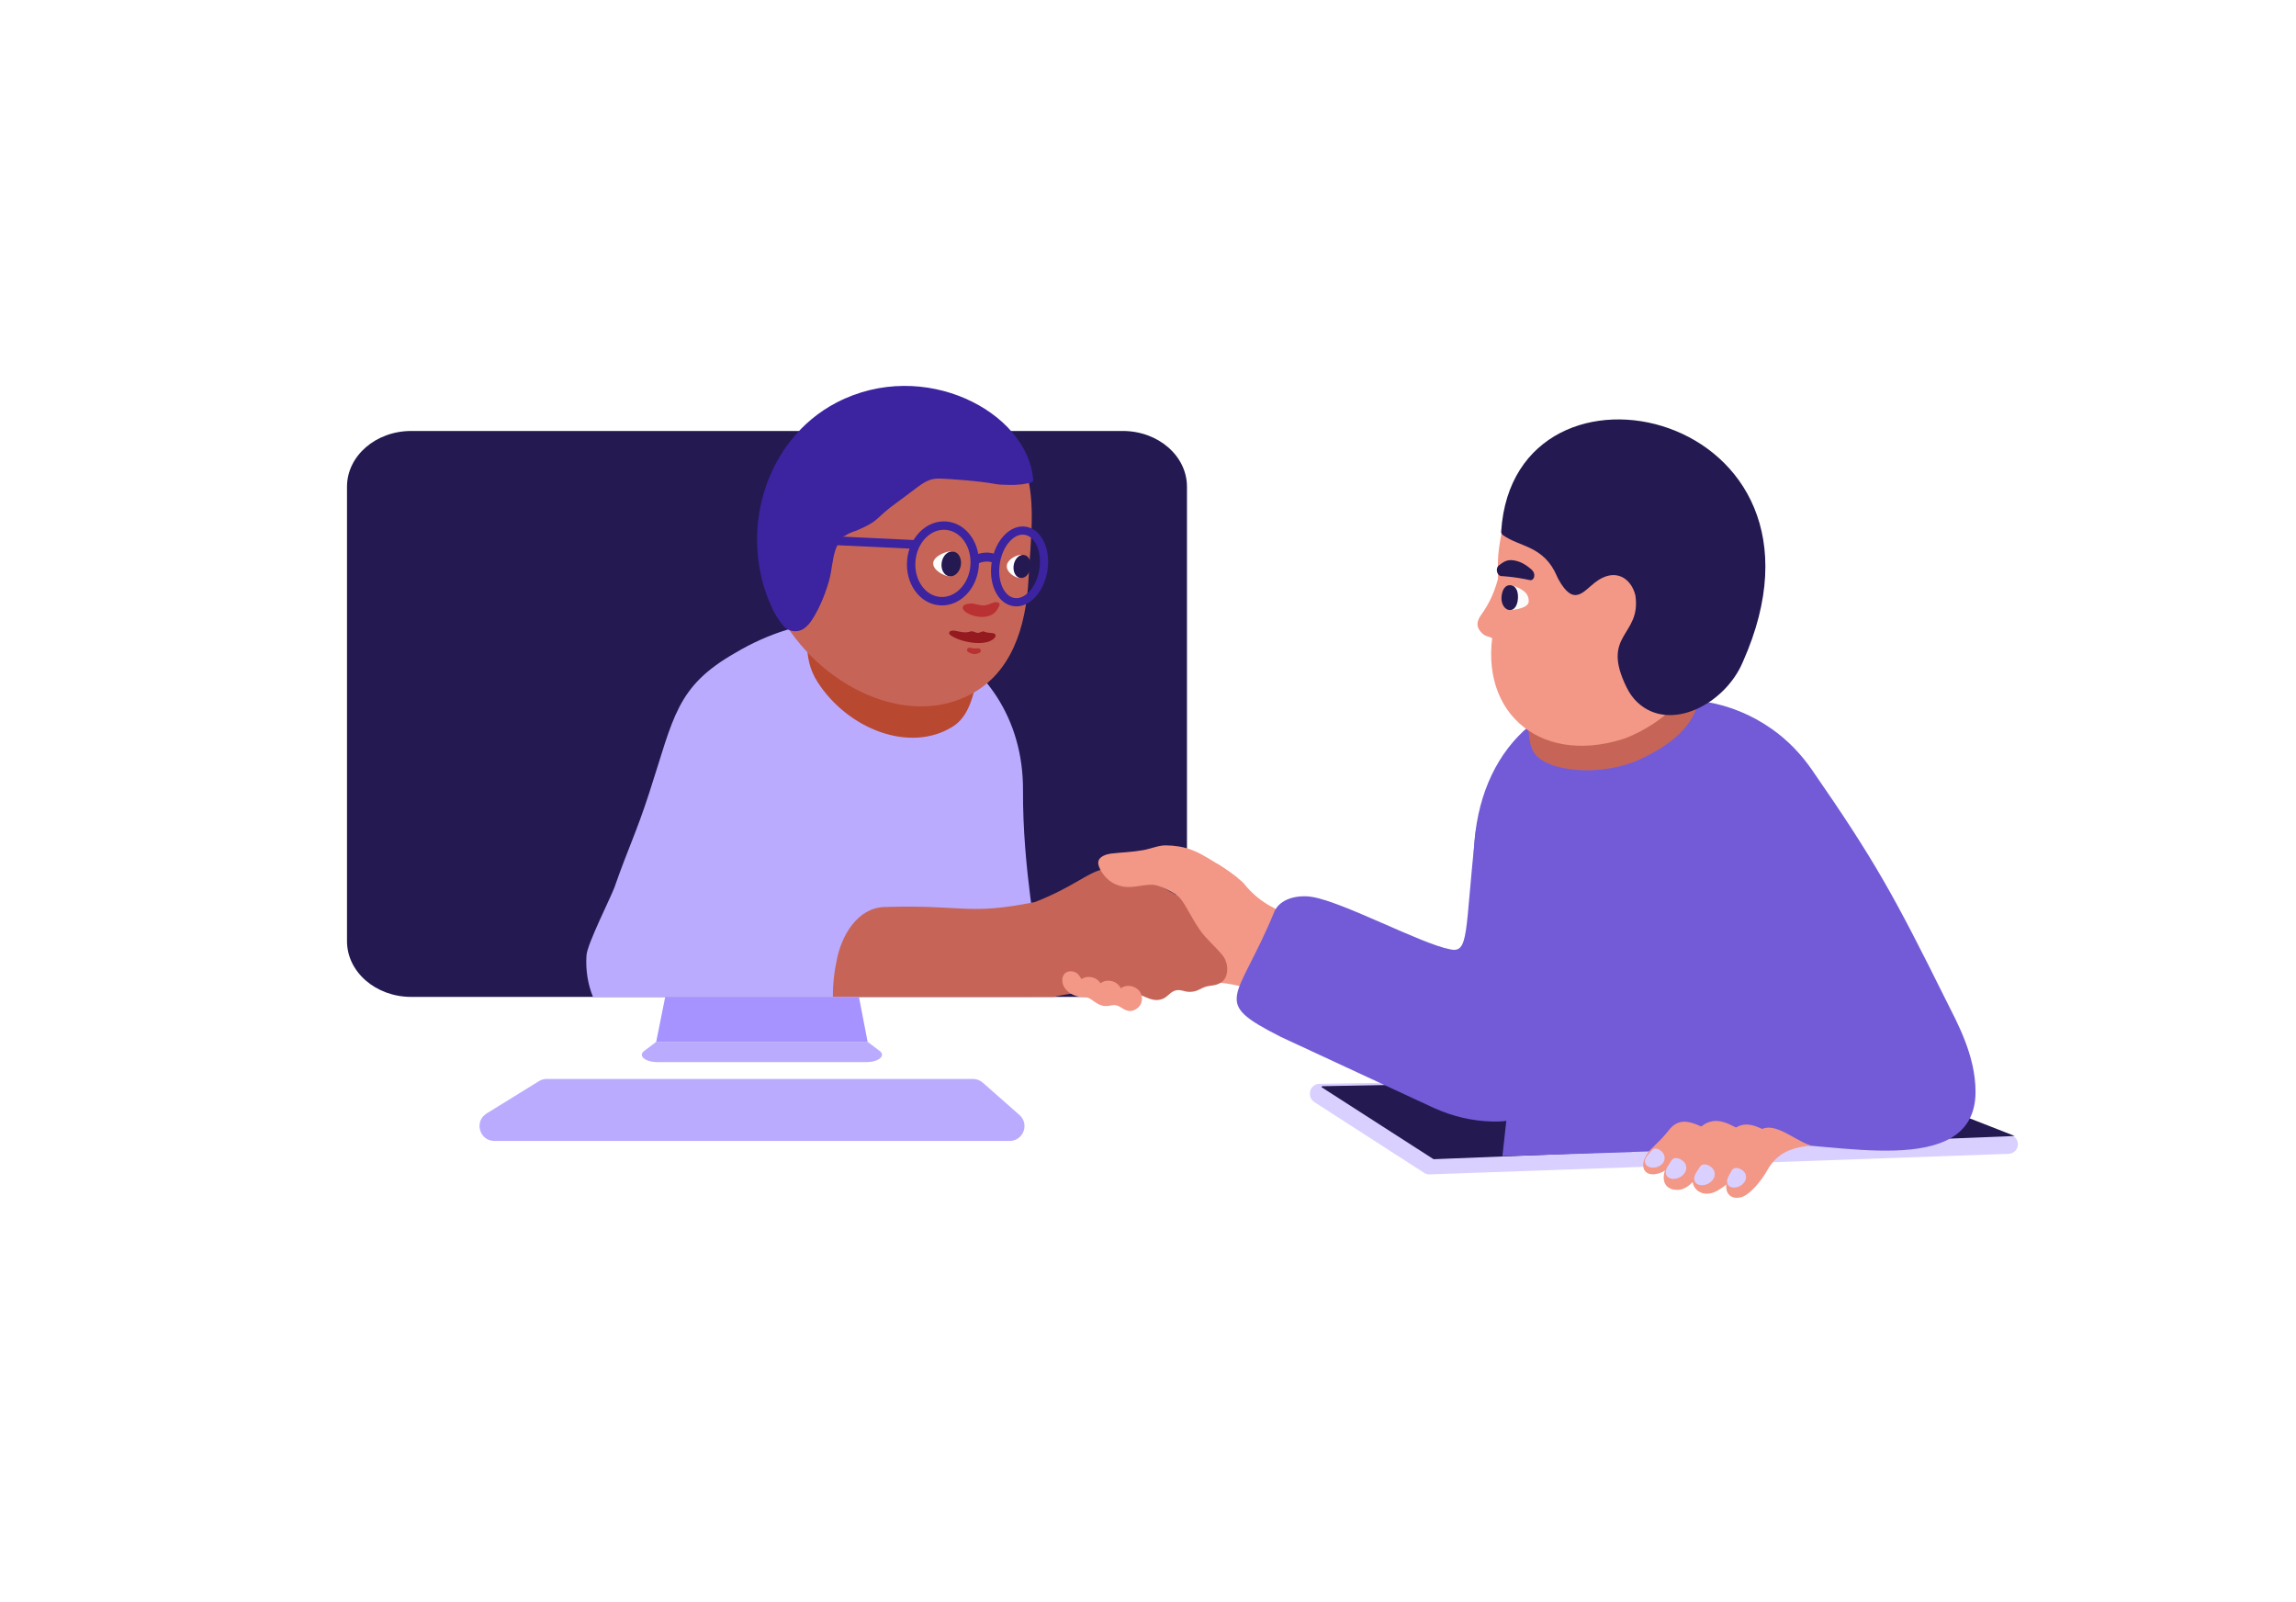 <svg width="430" height="300" viewBox="0 0 430 300" fill="none" xmlns="http://www.w3.org/2000/svg">
<rect x="0" y="0" width="430" height="300" fill="#333333" stroke="none"/>
<g clip-path="url(#clip0_1_2)">
<rect width="430" height="300" fill="white"/>
<path d="M210.267 186.665C216.911 186.665 222.297 181.993 222.297 176.228V91.135C222.297 85.371 216.911 80.698 210.267 80.698H77.018C70.374 80.698 64.988 85.371 64.988 91.135V176.228C64.988 181.993 70.374 186.665 77.018 186.665H210.267Z" fill="#241950"/>
<path d="M137.761 122.214C162.792 107.371 191.732 121.236 191.589 147.971C191.513 162.747 194.429 176.443 194.261 178.231C193.864 182.413 193.28 184.986 192.639 186.666H111.058C110.098 184.33 109.652 181.68 109.838 178.868C109.978 176.768 114.333 168.149 115.063 166.192C117.727 158.585 119.095 156.122 121.572 148.52C126.224 134.233 126.592 128.573 137.761 122.214Z" fill="#BBABFF"/>
<path d="M153.079 127.654C158.714 136.488 170.369 141.093 178.41 136.067C181.576 134.089 182.235 130.205 183.26 126.263C184.839 120.182 185.32 113.304 181.901 107.944C176.266 99.11 171.412 95.34 163.366 100.362C155.325 105.384 147.444 118.82 153.079 127.654Z" fill="#B94831"/>
<path d="M145.266 113.511C151.745 127.254 168.997 136.94 181.948 129.923C189.225 125.98 192.163 117.871 192.644 108.189C192.994 101.168 193.999 94.391 192.163 88.1C187.908 73.517 169.93 68.904 156.98 75.925C144.029 82.942 138.786 99.772 145.266 113.519V113.511Z" fill="#C66557"/>
<path d="M186.245 118.659C185.835 118.419 185.143 118.617 184.295 118.259C183.97 118.119 183.531 118.507 183.142 118.503C182.674 118.499 182.214 118.077 181.745 118.246C180.314 118.76 179.018 117.862 178.106 118.124C177.727 118.233 177.638 118.638 177.933 118.87C179.85 120.367 185.185 121.244 186.405 119.241C186.528 119.043 186.464 118.79 186.241 118.659H186.245Z" fill="#941A1F"/>
<path d="M183.117 121.404C182.999 121.438 182.889 121.484 182.775 121.522C182.724 121.539 182.674 121.556 182.623 121.565C182.598 121.569 182.568 121.577 182.543 121.582C182.492 121.59 182.686 121.565 182.606 121.573C182.589 121.573 182.577 121.573 182.564 121.573C182.505 121.573 182.446 121.573 182.387 121.569C182.437 121.577 182.551 121.569 182.387 121.569C182.349 121.56 182.311 121.552 182.273 121.539C182.23 121.527 182.188 121.514 182.146 121.497C182.125 121.489 182.1 121.48 182.079 121.472C182.045 121.459 181.99 121.413 182.091 121.476C181.99 121.413 181.872 121.375 181.766 121.32L181.42 122.134C182.019 122.273 182.623 122.336 183.235 122.281L183.011 121.451C182.805 121.56 182.724 121.864 182.851 122.062C182.986 122.273 183.239 122.341 183.463 122.223C183.628 122.134 183.729 121.898 183.67 121.721C183.611 121.539 183.438 121.375 183.239 121.392C182.923 121.421 182.606 121.421 182.294 121.392C182.256 121.392 182.218 121.383 182.18 121.379C182.062 121.362 182.247 121.392 182.155 121.379C182.079 121.366 182.007 121.354 181.931 121.341C181.842 121.324 181.753 121.303 181.665 121.282C181.445 121.232 181.226 121.333 181.137 121.539C181.053 121.738 181.12 121.99 181.319 122.096C181.694 122.294 182.117 122.492 182.556 122.475C182.843 122.463 183.092 122.357 183.362 122.273C183.585 122.205 183.75 121.957 183.674 121.725C183.598 121.493 183.362 121.341 183.125 121.413L183.117 121.404Z" fill="#B93133"/>
<path d="M186.907 113.89C187.19 113.414 187.342 113.131 187.068 112.903C186.519 112.448 185.544 113.093 184.843 113.262C184.848 113.262 184.801 113.275 184.734 113.291C184.518 113.346 184.295 113.376 184.071 113.367H184.05C183.113 113.3 182.315 112.95 181.838 113C181.243 113.064 180.322 113.119 180.297 113.806C180.255 115.041 185.392 116.914 186.903 113.89H186.907Z" fill="#B93133"/>
<path d="M176.427 113.359C176.253 113.359 176.08 113.35 175.907 113.338C174.088 113.177 172.459 112.195 171.323 110.567C170.217 108.986 169.706 106.974 169.888 104.904C170.069 102.833 170.922 100.94 172.29 99.578C173.695 98.174 175.468 97.49 177.288 97.651C179.107 97.811 180.736 98.793 181.872 100.421C182.978 102.002 183.489 104.018 183.307 106.085C183.125 108.155 182.273 110.048 180.905 111.41C179.635 112.68 178.06 113.363 176.427 113.363V113.359ZM176.773 99.198C175.557 99.198 174.371 99.717 173.4 100.687C172.294 101.792 171.602 103.339 171.454 105.039C171.306 106.742 171.716 108.383 172.611 109.665C173.476 110.904 174.696 111.651 176.042 111.769C177.389 111.887 178.719 111.364 179.791 110.297C180.897 109.192 181.589 107.645 181.737 105.945C181.884 104.242 181.475 102.601 180.58 101.319C179.715 100.08 178.495 99.333 177.148 99.215C177.022 99.203 176.899 99.198 176.773 99.198Z" fill="#3C23A0"/>
<path d="M190.36 113.54C190.154 113.54 189.947 113.523 189.736 113.489C188.284 113.253 187.076 112.22 186.329 110.584C185.633 109.049 185.422 107.143 185.734 105.211C186.046 103.28 186.853 101.539 188.001 100.303C189.229 98.983 190.702 98.389 192.154 98.625C193.606 98.861 194.814 99.894 195.561 101.53C196.257 103.065 196.468 104.971 196.156 106.903C195.844 108.834 195.037 110.576 193.889 111.811C192.838 112.941 191.606 113.54 190.36 113.54ZM191.542 100.109C190.728 100.109 189.883 100.539 189.132 101.349C188.186 102.365 187.524 103.824 187.258 105.456C186.992 107.092 187.161 108.686 187.735 109.947C188.262 111.102 189.06 111.824 189.989 111.971C190.918 112.123 191.905 111.693 192.766 110.761C193.712 109.745 194.375 108.286 194.641 106.654C194.907 105.018 194.738 103.423 194.164 102.163C193.636 101.007 192.838 100.286 191.91 100.139C191.787 100.117 191.665 100.109 191.542 100.109Z" fill="#3C23A0"/>
<path d="M182.813 105.717L182.041 104.229L182.395 104.047C183.586 103.432 184.962 103.305 186.27 103.685L185.802 105.296C184.924 105.038 183.961 105.127 183.168 105.54L182.813 105.721V105.717Z" fill="#3C23A0"/>
<path d="M155.852 100.398L155.775 102.041L171.304 102.77L171.381 101.127L155.852 100.398Z" fill="#3C23A0"/>
<path d="M193.497 89.744C192.433 77.106 173.041 66.897 156.705 75.36C143.256 82.326 137.997 99.877 144.662 114.008C145.245 115.244 145.899 116.167 146.625 117.082C147.634 118.352 149.487 118.575 150.753 117.554C151.184 117.209 151.568 116.804 151.918 116.289C152.999 114.704 153.818 112.946 154.48 111.153C154.776 110.356 155.042 109.547 155.27 108.729C155.548 107.742 155.692 106.725 155.852 105.718C156.131 103.989 156.481 102.07 157.739 100.784C157.731 100.716 157.726 100.632 157.714 100.564C157.933 100.459 158.153 100.358 158.368 100.257C158.816 99.949 159.301 99.738 159.812 99.548C159.993 99.481 160.183 99.43 160.369 99.367C165.033 97.381 163.64 97.187 168.03 94.054C169.322 93.13 170.563 92.143 171.842 91.203C172.581 90.663 173.366 90.115 174.231 89.837C174.919 89.613 175.628 89.601 176.333 89.622C177.519 89.664 183.433 90.043 186.371 90.621C187.169 90.777 187.984 90.76 188.798 90.79C189.63 90.819 190.466 90.794 191.297 90.701L192.906 90.427C193.07 90.389 193.235 90.334 193.366 90.212C193.501 90.09 193.56 89.93 193.492 89.74L193.497 89.744Z" fill="#3C23A0"/>
<path d="M174.772 105.414C174.654 106.709 176.768 107.873 177.781 107.911C178.794 107.953 179.71 106.936 179.829 105.646C179.947 104.356 179.221 103.272 178.208 103.23C177.195 103.188 174.89 104.119 174.767 105.41L174.772 105.414Z" fill="#FCFCFC"/>
<path d="M188.558 105.912C188.44 107.109 190.035 108.18 190.977 108.227C191.918 108.273 192.779 107.333 192.897 106.131C193.015 104.933 192.353 103.921 191.411 103.879C190.47 103.833 188.68 104.71 188.558 105.912Z" fill="white"/>
<path d="M179.947 105.848C180.149 104.562 179.516 103.402 178.524 103.259C177.532 103.111 176.566 104.035 176.363 105.321C176.16 106.607 176.793 107.767 177.785 107.91C178.777 108.058 179.744 107.134 179.947 105.848Z" fill="#241950"/>
<path d="M193.003 106.287C193.188 105.093 192.635 104.022 191.762 103.9C190.888 103.773 190.031 104.638 189.845 105.835C189.66 107.033 190.212 108.1 191.086 108.227C191.96 108.353 192.817 107.489 193.003 106.291V106.287Z" fill="#241950"/>
<path d="M280.727 107.678C280.064 110.432 279.064 112.815 277.451 115.041C276.206 116.757 276.704 117.753 277.645 118.647C278.519 119.477 279.553 118.946 280.558 120.557L282.217 117.495L280.727 107.678Z" fill="#F39787"/>
<path d="M267.764 219.899L376.192 216.049C377.172 216.015 377.94 215.202 377.919 214.223C377.902 213.494 377.446 212.844 376.758 212.587L347.045 201.412C346.834 201.332 346.611 201.294 346.383 201.298L247.084 202.943C246.097 202.96 245.303 203.774 245.324 204.765V204.883C245.337 205.482 245.645 206.03 246.147 206.354L266.73 219.617C267.038 219.815 267.397 219.916 267.764 219.899Z" fill="#D9D0FF"/>
<path d="M268.486 217.057L377.324 212.709L348.687 201.509C348.687 201.509 348.654 201.501 348.637 201.501L247.633 203.381C247.511 203.381 247.464 203.546 247.566 203.613L268.477 217.053L268.486 217.057Z" fill="#241950"/>
<path d="M283.787 194.728L281.372 216.487L305.56 215.72L305.94 195.757L283.787 194.728Z" fill="#735BD7"/>
<path d="M364.58 187.547C354.665 167.571 351.081 161.098 339.312 144.1C337.282 141.169 334.783 138.58 331.87 136.522C316.493 125.659 293.85 130.926 298.671 153.656C298.823 169.402 300.072 187.758 289.895 200.86C286.51 204.436 283.61 205.224 288.181 209.462C290.279 213.827 290.891 214.868 295.003 215.332C299.009 215.783 302.094 215.745 305.606 215.695C307.523 215.665 309.773 215.488 311.9 215.724C316.535 216.117 323.002 216.471 331.191 214.181C342.609 213.637 369.983 221.299 369.983 204.436C369.983 197.583 366.48 191.367 364.58 187.543V187.547Z" fill="#735BD7"/>
<path d="M340.726 161.684C340.54 180.69 324.964 195.942 305.94 195.753C298.257 195.677 287.29 200.556 282.411 196.233C275.205 189.849 275.868 172.231 275.982 160.9C276.168 141.894 287.7 129.125 306.725 129.315C321.756 129.463 323.917 137.243 334.356 151.496C336.585 154.541 340.768 157.699 340.73 161.684H340.726Z" fill="#735BD7"/>
<path d="M307.405 142.059C300.005 145.568 289.579 144.577 287.249 140.87C285.991 138.867 286.472 135.38 285.712 133.102C282.673 123.985 286.577 115.016 296.961 111.664C307.345 108.307 313.968 111.71 317.008 120.827C320.047 129.944 318.857 136.636 307.405 142.059Z" fill="#C66557"/>
<path d="M238.038 169.73C236.173 168.71 234.51 167.348 233.171 165.695C232.96 165.433 232.77 165.222 232.64 165.104C231.15 163.801 229.529 162.701 227.865 161.659C227.815 161.714 227.768 161.773 227.722 161.823C227.03 162.612 226.308 163.388 225.476 164.033C225.379 164.109 225.282 164.185 225.181 164.252C225.071 164.328 224.957 164.392 224.843 164.455C224.611 164.59 224.379 164.716 224.151 164.851C223.91 164.99 223.67 165.134 223.446 165.298C223.205 165.467 222.986 165.657 222.754 165.834C221.956 166.441 221.128 167.014 220.288 167.567C220.305 167.588 220.326 167.609 220.343 167.63C220.871 168.292 219.896 170.034 220.487 170.654C220.955 171.147 221.356 171.653 221.715 172.121C222.897 173.681 223.809 174.643 224.83 176.675C225.4 177.81 216.823 184.671 217.262 185.877L220.039 184.987C223.99 183.722 228.224 183.612 232.239 184.667C232.082 183.292 239.478 185.172 239.794 183.831C240.504 180.812 242.479 175.549 243.171 172.53L238.043 169.722L238.038 169.73Z" fill="#F39787"/>
<path d="M193.855 168.896C207.735 163.464 204.366 158.543 220.466 167.673C221.732 168.571 222.788 171.358 224.746 174.175C225.856 175.773 227.633 177.262 228.899 178.801C229.782 179.876 230.073 181.331 229.659 182.659C229.651 182.663 229.651 182.672 229.651 182.681C229.542 183.026 229.36 183.348 229.106 183.613C228.807 183.929 228.423 184.148 228.018 184.3C227.528 184.49 227.013 184.532 226.498 184.612C226.228 184.654 225.962 184.709 225.7 184.793C225.439 184.877 225.198 185 224.953 185.122C224.548 185.324 224.138 185.523 223.69 185.624C223.167 185.742 222.618 185.759 222.095 185.649C221.58 185.544 221.061 185.35 220.529 185.396C220.074 185.434 219.66 185.628 219.297 185.902C218.955 186.164 218.655 186.48 218.305 186.729C217.883 187.028 217.359 187.205 216.844 187.243C215.822 187.323 214.877 186.851 213.965 186.463C213.032 186.067 212.031 185.738 211.006 185.813C210.031 185.885 209.149 186.328 208.326 186.817L208.334 186.813C208.245 186.864 208.161 186.919 208.077 186.97C207.473 186.793 206.835 186.59 206.147 186.366C203.652 185.54 200.598 185.936 197.327 186.666H155.987C155.959 184.257 156.249 181.892 156.667 179.978C157.537 175.166 160.601 169.988 165.633 169.832C180.69 169.364 181.036 171.451 193.855 168.896Z" fill="#C66557"/>
<path d="M220.423 167.626C221.551 167.466 222.572 167.259 223.686 167.027C224.982 166.753 226.266 166.42 227.532 166.032C228.79 165.644 230.031 165.201 231.246 164.695C231.445 164.611 231.639 164.527 231.837 164.442C230.081 163.03 228.174 161.841 226.253 160.685C224.573 159.669 222.8 158.813 220.82 158.505C219.79 158.345 219.343 158.315 218.326 158.294C216.996 158.273 215.586 158.914 214.088 159.184C211.935 159.568 210.141 159.584 208.005 159.837C207.709 159.905 207.308 159.977 207.165 160.027C205.7 160.542 205.291 161.364 206.059 162.811C206.979 164.539 208.381 165.636 210.301 166.003C212.133 166.353 214.113 165.573 215.983 165.674C217.042 165.733 219.377 166.901 220.423 167.626Z" fill="#F39787"/>
<path d="M268.582 207.476C272.027 209.036 275.741 209.918 279.524 210.002C281.052 210.036 282.318 209.939 282.863 209.665C295.252 203.306 281.761 157.86 283.88 156.203C284.796 155.486 277.122 148.903 276.337 156.047C274.294 174.576 275.205 178.645 271.495 177.734C266.155 176.714 251.601 168.917 245.763 167.947C243.027 167.491 239.672 168.259 238.646 170.751C231.668 187.686 226.628 187.412 239.857 194.147L268.582 207.48V207.476Z" fill="#735BD7"/>
<path d="M310.689 124.057C307.641 118.162 308.46 121.712 310.321 118.208C311.288 116.391 311.153 111.111 311.908 108.581C313.175 104.343 304.357 97.689 299.465 101.391C297.32 103.01 295.104 110.154 292.318 105.182C289.84 99.468 282.369 91.486 281.888 95.529C281.33 100.206 280.36 102.546 280.541 106.949C280.626 109.015 280.575 114.147 280.03 116.395C276.084 132.643 287.865 143.438 303.897 138.399C304.889 138.116 309.19 136.307 312.166 133.57C315.501 130.505 316.708 132.997 317.827 128.611C317.945 128.156 317.983 127.865 317.894 127.844C315.488 127.266 312.073 126.726 310.697 124.065L310.689 124.057Z" fill="#F39787"/>
<path d="M306.286 111.533C307.396 119.182 299.676 118.643 304.644 128.725C305.142 129.742 305.792 130.686 306.615 131.466C312.723 137.281 323.082 131.842 326.396 123.96C347.375 76.916 283.601 62.482 281.149 99.447C281.149 99.443 281.149 99.447 281.149 99.456C281.103 99.73 281.217 100.008 281.444 100.173C284.691 102.513 289.161 102.125 291.63 107.982L291.829 108.404C294.716 113.679 296.493 110.787 298.717 109.062C302.521 106.11 305.56 108.337 306.29 111.533H306.286Z" fill="#241950"/>
<path d="M287.139 107.021C286.945 106.713 286.641 106.485 286.392 106.287C286.096 106.047 285.788 105.831 285.476 105.646C284.902 105.304 284.294 105.081 283.694 104.963C282.377 104.706 281.71 105.068 280.626 105.949C280.588 105.979 280.554 106.013 280.52 106.059C280.499 106.089 280.486 106.127 280.469 106.16C280.111 106.793 280.486 107.78 281.098 107.86C281.44 107.906 281.124 107.86 281.466 107.885C282.875 107.986 284.285 108.18 285.695 108.45C286.003 108.509 286.316 108.598 286.624 108.632C287.223 108.695 287.607 107.75 287.143 107.021H287.139Z" fill="#241950"/>
<path d="M189.09 213.637H92.594C89.796 213.637 88.749 209.968 91.13 208.496L100.927 202.445C101.366 202.175 101.872 202.028 102.392 202.028H182.222C182.902 202.028 183.552 202.277 184.063 202.724L190.926 208.775C192.847 210.47 191.648 213.637 189.086 213.637H189.09Z" fill="#BBABFF"/>
<path d="M283.306 109.644C283.221 109.61 283.15 109.597 283.082 109.593C283.053 109.762 283.019 109.935 282.998 110.107C282.985 110.213 282.977 110.318 282.964 110.424C282.951 110.521 282.93 110.609 282.901 110.702C282.842 110.883 282.766 111.06 282.702 111.242C282.588 111.583 282.546 111.942 282.546 112.3C282.546 112.659 282.588 113.034 282.622 113.401C282.652 113.683 282.673 113.966 282.677 114.248C283.867 114.194 286.214 113.801 286.294 112.684C286.442 110.656 284.205 109.998 283.297 109.639L283.306 109.644Z" fill="#FBFBFB"/>
<path d="M284.281 112.085C284.192 113.367 283.618 114.295 282.715 114.232C281.812 114.168 281.115 113.085 281.204 111.803C281.292 110.521 281.854 109.412 283.04 109.593C283.939 109.728 284.37 110.808 284.281 112.085Z" fill="#241950"/>
<path d="M199.47 182.242C199.989 181.787 200.715 181.787 201.327 182.04L201.323 182.027C201.342 182.035 201.36 182.045 201.378 182.055C201.386 182.058 201.395 182.061 201.403 182.065C201.698 182.196 201.922 182.419 202.116 182.672C202.243 182.841 202.353 183.014 202.458 183.195C202.47 183.217 202.485 183.242 202.502 183.269C202.515 183.29 202.529 183.313 202.542 183.336C202.584 183.305 202.628 183.276 202.674 183.25C202.804 183.17 202.948 183.107 203.091 183.056C203.712 182.837 204.413 182.9 205.008 183.161C205.299 183.288 205.569 183.473 205.789 183.705C205.903 183.823 206 183.954 206.084 184.093C206.087 184.099 206.091 184.105 206.096 184.111C206.587 183.731 207.228 183.571 207.836 183.638C208.452 183.705 209.06 183.971 209.486 184.431C209.637 184.591 209.821 184.825 209.913 185.056C209.947 185.029 209.982 185.003 210.018 184.979C210.128 184.907 210.242 184.84 210.364 184.789C211.424 184.325 212.733 184.718 213.429 185.628C213.796 186.109 213.944 186.704 213.855 187.303C213.741 188.074 213.307 188.677 212.61 189.04C212.251 189.23 211.871 189.356 211.458 189.301C211.044 189.251 210.647 189.074 210.293 188.854C210.247 188.826 210.202 188.798 210.156 188.769C209.728 188.503 209.292 188.231 208.777 188.201C208.489 188.185 208.243 188.232 207.975 188.283C207.882 188.301 207.786 188.319 207.684 188.336C207.211 188.407 206.751 188.399 206.291 188.255C205.686 188.069 205.187 187.72 204.679 187.365C204.556 187.279 204.433 187.193 204.307 187.108C203.948 186.868 203.53 186.708 203.096 186.674C202.961 186.663 202.829 186.663 202.696 186.663C202.516 186.663 202.337 186.663 202.154 186.636C200.816 186.442 199.318 185.489 199.005 184.098C198.862 183.457 198.951 182.698 199.47 182.242Z" fill="#F39787"/>
<path d="M120.644 196.782C119.432 197.697 120.846 198.877 123.155 198.877H162.23C164.535 198.877 165.949 197.697 164.742 196.782L162.492 195.078H122.898L120.648 196.782H120.644Z" fill="#BBABFF"/>
<path d="M160.867 186.67L162.488 195.079H122.894L124.582 186.666H160.863L160.867 186.67Z" fill="#A693FF"/>
<path d="M309.599 214.788C306.737 217.344 307.269 220.608 310.532 219.747C312.997 219.098 313.179 217.019 314.449 215.821C316.564 213.818 318.578 212.03 320.979 212.115C321.047 212.115 321.068 212.001 321.005 211.98C318.164 210.959 315.234 208.509 312.731 211.381V211.389C311.858 212.498 311.081 213.371 310.076 214.307L309.603 214.797L309.599 214.788Z" fill="#F39787"/>
<path d="M313.618 216.116C310.621 219.599 311.009 222.926 314.285 222.8C316.623 222.711 318.114 219.793 319.646 218.026C322.2 215.087 324.635 212.456 327.603 212.57C327.683 212.57 327.704 212.405 327.628 212.372C324.086 210.891 321.305 207.902 317.637 211.836L315.442 214.058L313.622 216.116H313.618Z" fill="#F39787"/>
<path d="M319.064 217.858C314.771 220.527 317.818 225.195 321.714 222.905C324.695 221.151 323.88 220.687 325.577 219.043C328.405 216.302 331.453 213.814 334.779 213.982C334.872 213.987 334.897 213.831 334.804 213.797C330.828 212.317 327.198 208.311 323.867 212.254L322.833 213.147C321.685 214.674 321.145 215.522 319.802 216.795L319.064 217.858Z" fill="#F39787"/>
<path d="M325.1 217.769C322.255 221.455 322.905 224.841 325.948 224.213C327.713 223.85 330 220.898 330.942 219.19C332.921 215.614 335.902 214.872 338.941 214.527C339.008 214.518 339.101 214.51 339.122 214.51C339.122 214.51 339.093 214.489 339.072 214.48C335.336 213.228 331.077 208.602 328.274 213.021L326.826 215.585L325.095 217.765L325.1 217.769Z" fill="#F39787"/>
<path d="M309.304 215.454C309.853 214.754 310.769 215.092 311.381 215.804C311.398 215.821 311.415 215.842 311.427 215.859C311.769 216.298 311.849 216.859 311.672 217.344C311.495 217.828 311.064 218.229 310.524 218.453C310.123 218.617 309.65 218.689 309.199 218.604C308.747 218.52 308.388 218.33 308.194 217.976C308 217.63 308.038 217.23 308.194 216.888C308.35 216.542 308.561 216.306 308.823 216.015L309.313 215.454H309.304Z" fill="#D9D0FF"/>
<path d="M318.303 218.566C318.772 217.736 319.802 217.947 320.562 218.604C320.583 218.621 320.6 218.638 320.621 218.655C321.051 219.068 321.229 219.65 321.115 220.19C321.001 220.73 320.608 221.223 320.072 221.548C319.671 221.788 319.181 221.94 318.692 221.923C318.198 221.906 317.788 221.759 317.527 221.417C317.265 221.084 317.244 220.654 317.354 220.262C317.463 219.874 317.653 219.587 317.881 219.233L318.316 218.558L318.303 218.566Z" fill="#D9D0FF"/>
<path d="M324.268 219.258C324.652 218.457 325.623 218.588 326.374 219.157C326.391 219.174 326.412 219.187 326.433 219.204C326.86 219.562 327.062 220.093 326.991 220.604C326.919 221.114 326.581 221.599 326.1 221.932C325.741 222.181 325.294 222.349 324.834 222.366C324.373 222.379 323.985 222.269 323.715 221.966C323.453 221.67 323.403 221.27 323.483 220.903C323.563 220.536 323.719 220.253 323.909 219.912L324.272 219.258H324.268Z" fill="#D9D0FF"/>
<path d="M312.972 217.382C313.441 216.551 314.471 216.762 315.23 217.42C315.251 217.436 315.268 217.453 315.289 217.47C315.724 217.883 315.897 218.465 315.783 219.005C315.669 219.545 315.277 220.038 314.741 220.363C314.34 220.603 313.85 220.755 313.36 220.738C312.867 220.721 312.457 220.574 312.195 220.232C311.934 219.899 311.913 219.469 312.022 219.077C312.132 218.689 312.322 218.402 312.55 218.048L312.981 217.373L312.972 217.382Z" fill="#D9D0FF"/>
</g>
<defs>
<clipPath id="clip0_1_2">
<rect width="430" height="300" fill="white"/>
</clipPath>
</defs>
</svg>
